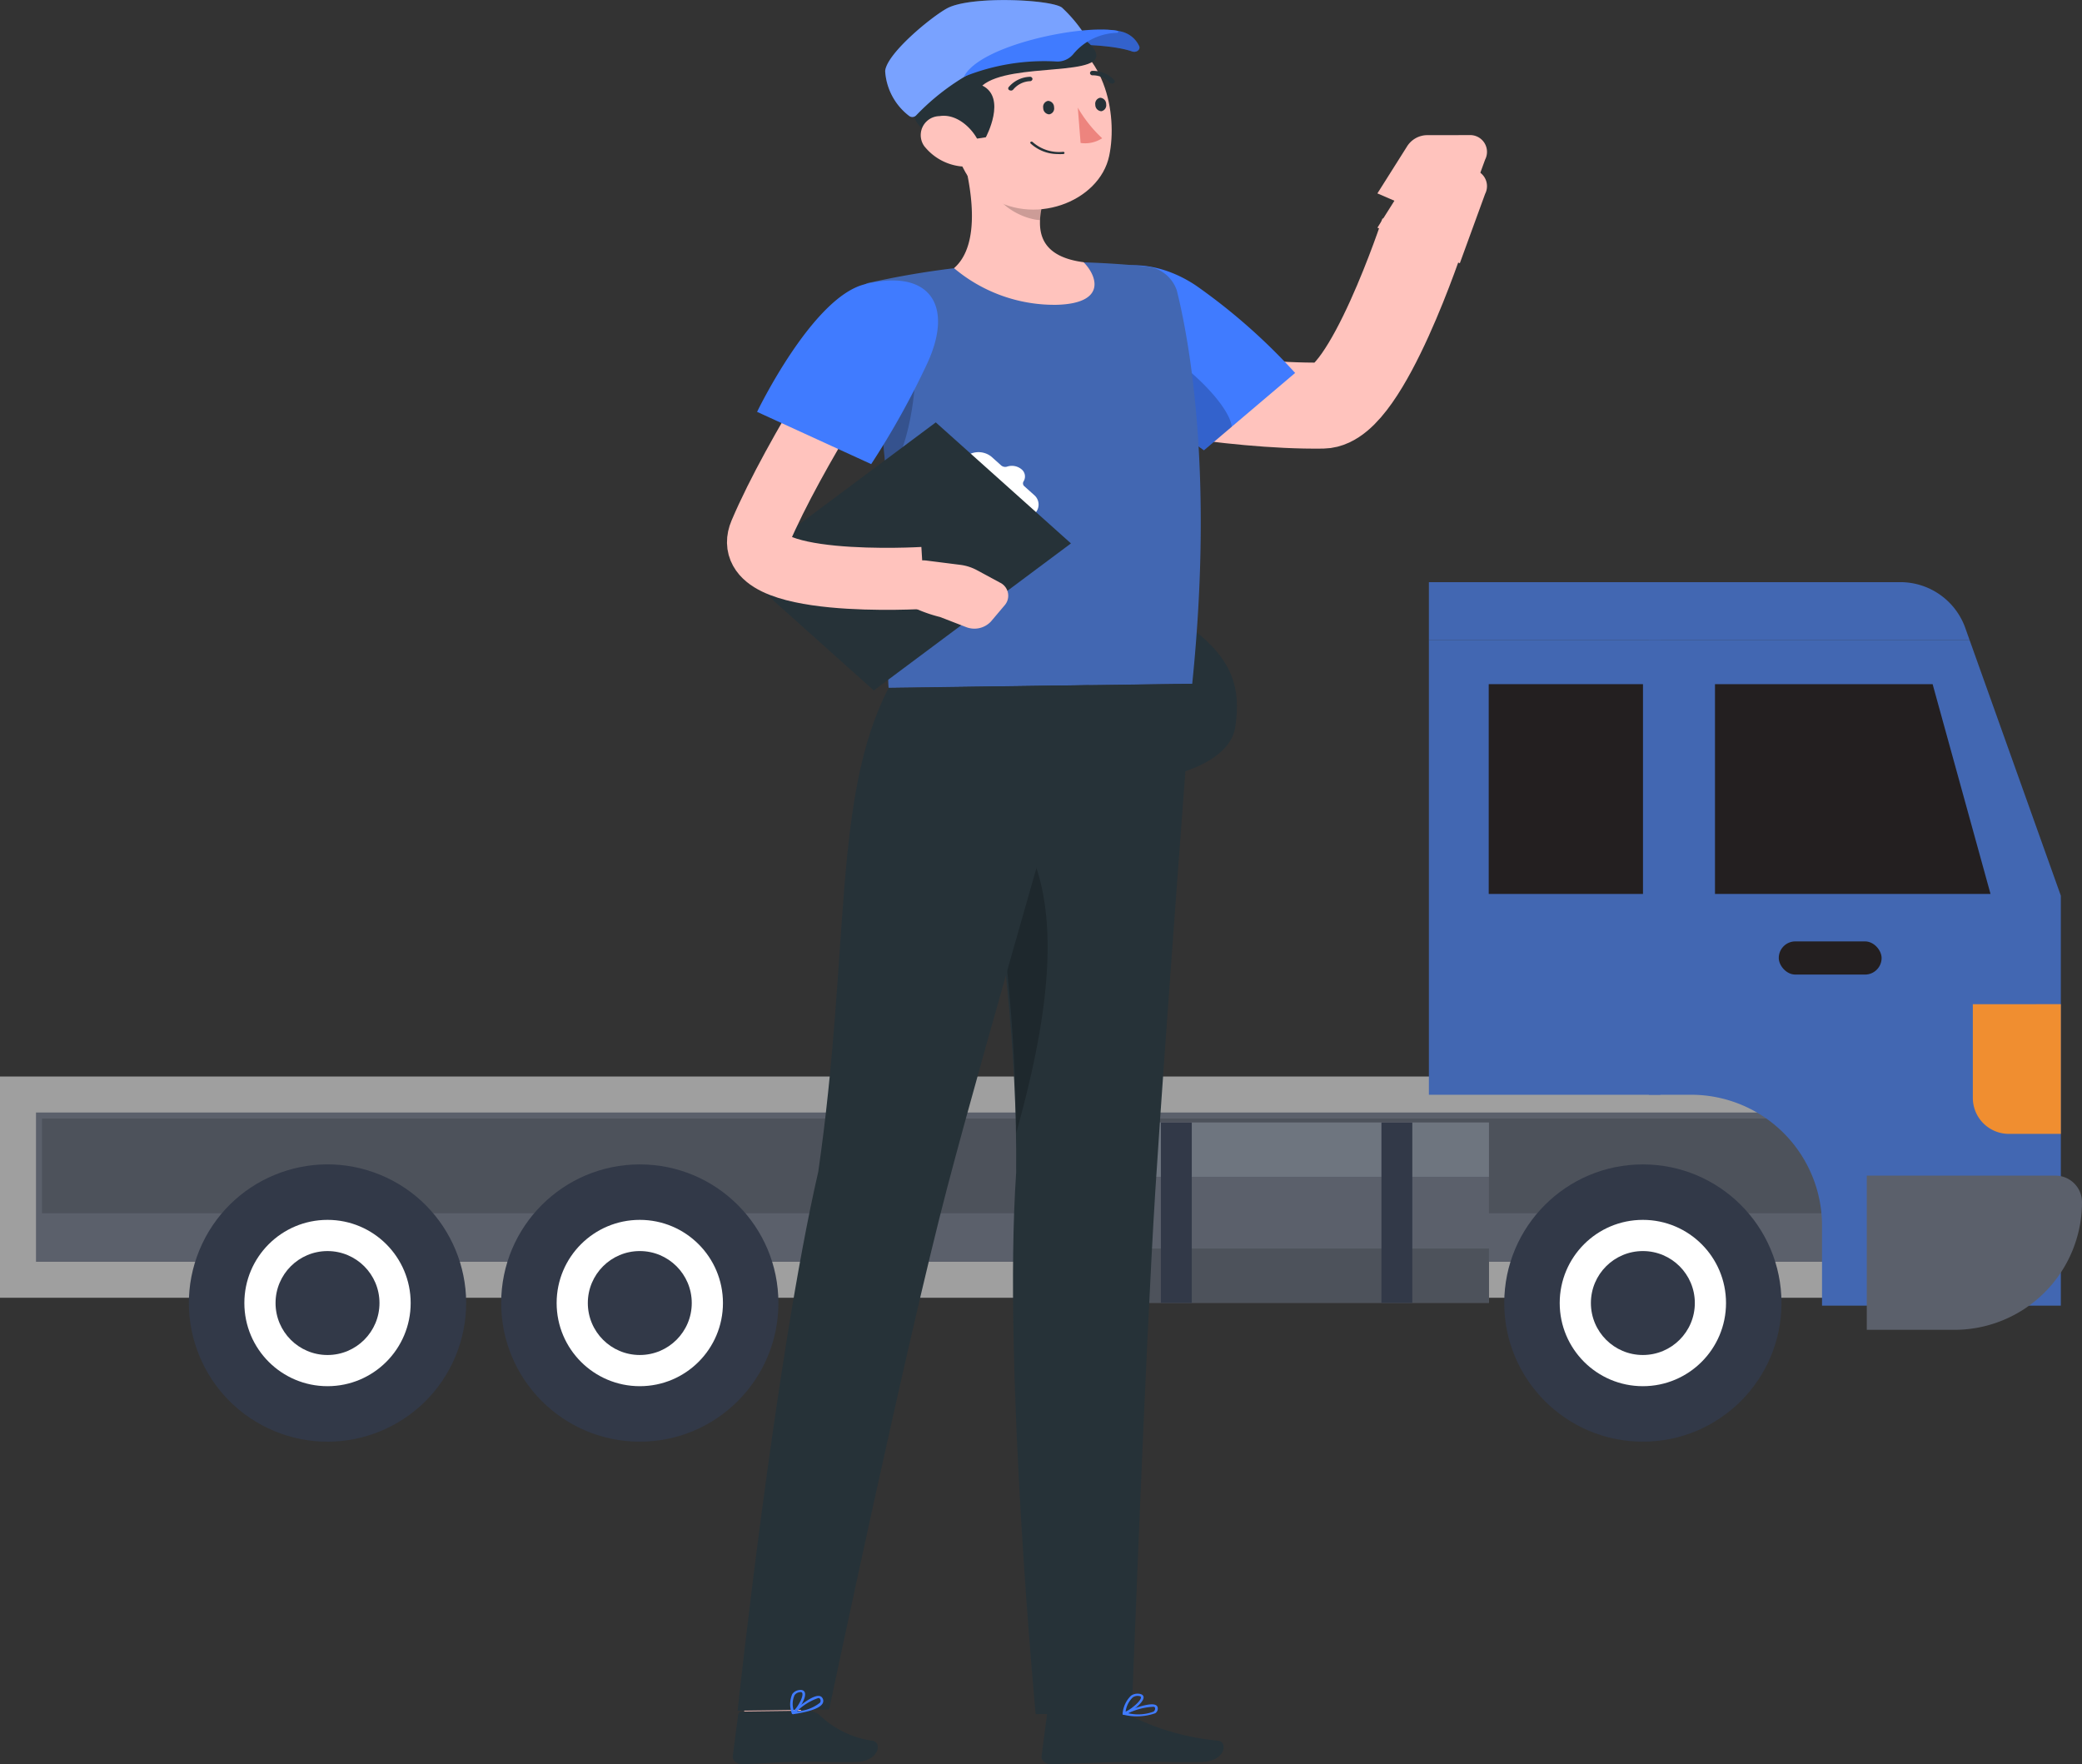 <svg xmlns="http://www.w3.org/2000/svg" width="173.558" height="147.055" viewBox="0 0 173.558 147.055">
  <rect x="0" y="0" width="173.558" height="147.055" fill="#333333" stroke="none"/>
  <g id="choose_pick_up" data-name="choose pick up" transform="translate(-611.5 -988.652)">
    <g id="choose_pickup" data-name="choose pickup" transform="translate(85 480.071)">
      <g id="Group_7543" data-name="Group 7543">
        <rect id="Rectangle_1319" data-name="Rectangle 1319" width="157.851" height="15.442" transform="translate(528 599.814)" fill="#5b606b" stroke="#9f9f9f" stroke-width="3"/>
        <rect id="Rectangle_1320" data-name="Rectangle 1320" width="157.851" height="7.9" transform="translate(530 601.814)" fill="#4d525b"/>
      </g>
      <g id="Group_7565" data-name="Group 7565" transform="translate(651.896 605.64)">
        <circle id="Ellipse_456" data-name="Ellipse 456" cx="11.555" cy="11.555" r="11.555" transform="translate(0 0)" fill="#323948"/>
        <circle id="Ellipse_457" data-name="Ellipse 457" cx="6.932" cy="6.932" r="6.932" transform="translate(4.623 4.623)" fill="#fff"/>
        <circle id="Ellipse_458" data-name="Ellipse 458" cx="4.332" cy="4.332" r="4.332" transform="translate(7.223 7.223)" fill="#323948"/>
      </g>
      <g id="Group_7566" data-name="Group 7566" transform="translate(568.279 605.64)">
        <circle id="Ellipse_459" data-name="Ellipse 459" cx="11.555" cy="11.555" r="11.555" transform="translate(0 0)" fill="#323948"/>
        <circle id="Ellipse_460" data-name="Ellipse 460" cx="6.932" cy="6.932" r="6.932" transform="translate(4.623 4.623)" fill="#fff"/>
        <circle id="Ellipse_461" data-name="Ellipse 461" cx="4.332" cy="4.332" r="4.332" transform="translate(7.223 7.223)" fill="#323948"/>
      </g>
      <g id="Group_7567" data-name="Group 7567" transform="translate(538.705 602.099)">
        <circle id="Ellipse_462" data-name="Ellipse 462" cx="11.555" cy="11.555" r="11.555" transform="translate(0 21.35) rotate(-67.5)" fill="#323948"/>
        <circle id="Ellipse_463" data-name="Ellipse 463" cx="6.932" cy="6.932" r="6.932" transform="translate(8.165 8.164)" fill="#fff"/>
        <circle id="Ellipse_464" data-name="Ellipse 464" cx="4.332" cy="4.332" r="4.332" transform="translate(10.765 10.765)" fill="#323948"/>
      </g>
      <path id="Path_13835" data-name="Path 13835" d="M1003.529,593.737V627.91H983.622v-6.67a10.913,10.913,0,0,0-10.913-10.909H950.85V572.446h45.08Z" transform="translate(-305.236 -10.497)" fill="#4267b2"/>
      <rect id="Rectangle_1321" data-name="Rectangle 1321" width="0.976" height="37.886" transform="translate(663.945 561.947)" fill="#4267b2"/>
      <rect id="Rectangle_1322" data-name="Rectangle 1322" width="12.859" height="17.487" transform="translate(650.602 565.609)" fill="#231f20"/>
      <path id="Path_13836" data-name="Path 13836" d="M1026.41,584.046v17.487h22.97l-4.827-17.487Z" transform="translate(-356.947 -18.436)" fill="#231f20"/>
      <path id="Path_13837" data-name="Path 13837" d="M995.928,561.947H950.849v-4.841h39.3a5.751,5.751,0,0,1,5.415,3.815Z" transform="translate(-305.236)" fill="#4267b2"/>
      <rect id="Rectangle_1323" data-name="Rectangle 1323" width="8.573" height="2.766" rx="1.383" transform="translate(674.78 587.051)" fill="#231f20"/>
      <path id="Rectangle_1324" data-name="Rectangle 1324" d="M0,0H15.722a2.218,2.218,0,0,1,2.219,2.218h0A10.642,10.642,0,0,1,7.3,12.855H0Z" transform="translate(682.117 606.574)" fill="#5b606b"/>
      <g id="Group_7568" data-name="Group 7568" transform="translate(618.794 602.148)">
        <rect id="Rectangle_1325" data-name="Rectangle 1325" width="31.828" height="15.029" fill="#5b606b"/>
        <rect id="Rectangle_1326" data-name="Rectangle 1326" width="31.828" height="4.526" transform="translate(0 10.504)" fill="#4d525b"/>
        <rect id="Rectangle_1327" data-name="Rectangle 1327" width="31.828" height="4.526" fill="#6e757f"/>
      </g>
      <path id="Path_13838" data-name="Path 13838" d="M867.5,699.8v15.029h2.575V699.8Z" transform="translate(-244.227 -97.65)" fill="#323948"/>
      <path id="Path_13839" data-name="Path 13839" d="M928.85,699.8v15.029h2.575V699.8Z" transform="translate(-287.193 -97.65)" fill="#323948"/>
      <path id="Path_13840" data-name="Path 13840" d="M1101.835,668.545v10.812H1097.5a3,3,0,0,1-3-3v-7.806Z" transform="translate(-403.542 -76.262)" fill="#f08e30"/>
    </g>
    <g id="Group_7583" data-name="Group 7583" transform="translate(672.579 988.453)">
      <g id="Character_1" data-name="Character 1" transform="translate(0.001 0.199)">
        <path id="Path_13873" data-name="Path 13873" d="M177.993,199.722c3.45,2.636,4.072,5.017,3.614,8.176s-5.633,4.119-5.633,4.119l.447-11.559Z" transform="translate(-139.707 -147.327)" fill="#263238"/>
        <path id="Path_13874" data-name="Path 13874" d="M159.955,347.308l4.722-.061-.294-8.968-4.722.061Z" transform="translate(-133.009 -204.209)" fill="#ffc3bd"/>
        <path id="Path_13875" data-name="Path 13875" d="M164.1,352.735l-5.158.066a.345.345,0,0,0-.365.27l-.449,3.448c-.047.358.331.687.777.679,1.856-.049,4.533-.174,6.872-.2,2.734-.035,2.468.057,5.675.016,1.94-.025,2.256-1.637,1.419-1.771a20.594,20.594,0,0,1-7.59-2.216A2.777,2.777,0,0,0,164.1,352.735Z" transform="translate(-132.38 -210.143)" fill="#263238"/>
        <path id="Path_13876" data-name="Path 13876" d="M0,0S7.21,7.7,13.736,12.138c3.021,2.052,15.173-7.049,15.173-7.049" transform="matrix(0.819, -0.574, 0.574, 0.819, 30.971, 31.751)" fill="none" stroke="#ffc3bd" stroke-miterlimit="10" stroke-width="7.17"/>
        <g id="Group_7577" data-name="Group 7577" transform="translate(28.496 22.112)">
          <path id="Path_13877" data-name="Path 13877" d="M162.8,152.342c-.352,3.727,10.78,11.429,10.78,11.429l7.6-6.447a49.722,49.722,0,0,0-8.262-7.283C168.352,146.988,163.192,148.254,162.8,152.342Z" transform="translate(-162.792 -148.349)" fill="#407bff"/>
        </g>
        <path id="Path_13878" data-name="Path 13878" d="M171.523,160.191c1.97.27,6.522,4.524,6.693,6.478l-2.309,1.961a64.31,64.31,0,0,1-7.453-6.111C169.357,161.211,170.481,160.05,171.523,160.191Z" transform="translate(-136.618 -131.094)" opacity="0.2"/>
        <path id="Path_13880" data-name="Path 13880" d="M8.62,3.615,6.334.7A2,2,0,0,0,4.564.016L0,.476,1.894,7.714l5.855-1.9a1.4,1.4,0,0,0,.871-2.2Z" transform="matrix(0.616, -0.788, 0.788, 0.616, 53.367, 18.685)" fill="#ffc3bd"/>
        <path id="Path_13880-2" data-name="Path 13880" d="M8.62,3.615,6.334.7A2,2,0,0,0,4.564.016L0,.476,1.894,7.714l5.855-1.9a1.4,1.4,0,0,0,.871-2.2Z" transform="matrix(0.616, -0.788, 0.788, 0.616, 53.367, 15.827)" fill="#ffc3bd"/>
        <path id="Path_13881" data-name="Path 13881" d="M164.38,338.284l.153,4.623-4.724.061-.153-4.623Z" transform="translate(-133.008 -204.211)" opacity="0.2"/>
        <path id="Path_13882" data-name="Path 13882" d="M156,148.241a72.248,72.248,0,0,0-22.837,1.338,1.336,1.336,0,0,0-1.152,1.583c3.969,14.318,2.321,29.144,2.626,32.21l25.309-.335c1.806-17.652-.271-28.734-1.281-32.773A2.96,2.96,0,0,0,156,148.241Z" transform="translate(-121.641 -126.041)" fill="#4267b2"/>
        <path id="Path_13884" data-name="Path 13884" d="M137.963,162.076c.392,1.421-.431,7.9-2.321,9.5-.151-2.076-.381-4.243-.714-6.459Z" transform="translate(-122.856 -131.873)" opacity="0.2"/>
        <path id="Path_13885" data-name="Path 13885" d="M146.373,132.18c.8,2.779,1.713,7.742-.625,9.771a12.983,12.983,0,0,0,8.6,3.054c4.119-.131,3.342-2.4,2.2-3.549-3.893-.517-3.945-2.85-3.372-5.082Z" transform="translate(-127.299 -119.599)" fill="#ffc3bd"/>
        <path id="Path_13886" data-name="Path 13886" d="M151.456,135.084l4.031,2.48a7.634,7.634,0,0,0-.262,1.576c-1.483-.084-3.567-1.281-3.78-2.529A3.472,3.472,0,0,1,151.456,135.084Z" transform="translate(-129.606 -120.791)" opacity="0.2"/>
        <path id="Path_13887" data-name="Path 13887" d="M144.825,120.838c.588,3.8.7,6.054,3.223,7.87,3.789,2.733,9.423.633,10.234-3.247.731-3.492-.362-9.12-5.062-10.365C148.589,113.872,144.233,117.036,144.825,120.838Z" transform="translate(-126.897 -112.476)" fill="#ffc3bd"/>
        <path id="Path_13888" data-name="Path 13888" d="M164.166,115.228a2.171,2.171,0,0,1,1.432,1.232c.074.284-.269.52-.6.405-2.512-.877-8.532-.514-8.532-.514S161.7,114.532,164.166,115.228Z" transform="translate(-131.698 -112.575)" fill="#407bff"/>
        <path id="Path_13889" data-name="Path 13889" d="M164.166,115.228a2.171,2.171,0,0,1,1.432,1.232c.074.284-.269.52-.6.405-2.512-.877-8.532-.514-8.532-.514S161.7,114.532,164.166,115.228Z" transform="translate(-131.698 -112.575)" opacity="0.2"/>
        <path id="Path_13890" data-name="Path 13890" d="M143.364,123.867l2.059-.32s1.771-3.285-.294-4.31c2.365-2.015,10.733-.625,9.355-2.968-1.133-1.926-6.415-3.072-10.585-1.811s-3.7,2.867-3.7,2.867-3.289,2.031-.725,4.425C139.481,122.806,141.94,124.351,143.364,123.867Z" transform="translate(-124.322 -112.106)" fill="#263238"/>
        <g id="Group_7578" data-name="Group 7578" transform="translate(12.706 0)">
          <path id="Path_13891" data-name="Path 13891" d="M137.991,120.494a.441.441,0,0,0,.577-.026,19.341,19.341,0,0,1,7.228-4.771,25.114,25.114,0,0,1,6.669-1.267c.283-.011.453-.258.319-.462a11.912,11.912,0,0,0-2.049-2.5c-.934-.686-7.62-.992-9.567.06-1.312.709-5.022,3.753-5.169,5.227A5.1,5.1,0,0,0,137.991,120.494Z" transform="translate(-135.997 -110.837)" fill="#407bff"/>
          <path id="Path_13892" data-name="Path 13892" d="M137.991,120.494a.441.441,0,0,0,.577-.026,19.341,19.341,0,0,1,7.228-4.771,25.114,25.114,0,0,1,6.669-1.267c.283-.011.453-.258.319-.462a11.912,11.912,0,0,0-2.049-2.5c-.934-.686-7.62-.992-9.567.06-1.312.709-5.022,3.753-5.169,5.227A5.1,5.1,0,0,0,137.991,120.494Z" transform="translate(-135.997 -110.837)" fill="#fff" opacity="0.3"/>
        </g>
        <path id="Path_13893" data-name="Path 13893" d="M147.139,118.948a17.868,17.868,0,0,1,7.681-1.275,1.7,1.7,0,0,0,1.457-.636,4.888,4.888,0,0,1,3.637-1.751c.112-.013.129-.141.02-.164C157.07,114.537,148.464,116.3,147.139,118.948Z" transform="translate(-127.869 -112.549)" fill="#407bff"/>
        <path id="Path_13894" data-name="Path 13894" d="M141.371,129.79a4.511,4.511,0,0,0,2.773,1.6c1.527.27,2.213-.865,1.722-2-.441-1.025-1.765-2.4-3.271-2.157a1.584,1.584,0,0,0-1.225,2.561Z" transform="translate(-125.359 -117.554)" fill="#ffc3bd"/>
        <path id="Path_13895" data-name="Path 13895" d="M151,248.279c.19-20.645-5.076-40.472-5.076-40.472l19.732-.276s-2.269,29.818-3.058,42.307c-.818,12.986-1.961,43.473-1.961,43.473l-8.011.106S149.895,264.576,151,248.279Z" transform="translate(-127.372 -150.533)" fill="#263238"/>
        <path id="Path_13896" data-name="Path 13896" d="M151.759,225.395c5.623,6.291,3.1,18.125.789,26.486a147.692,147.692,0,0,0-2.87-27.527Z" transform="translate(-128.912 -157.439)" opacity="0.2"/>
        <path id="Path_13898" data-name="Path 13898" d="M158.357,125.688a.53.53,0,0,0,.5.535.5.5,0,0,0,.406-.588.53.53,0,0,0-.5-.535A.506.506,0,0,0,158.357,125.688Z" transform="translate(-132.474 -116.692)" fill="#263238"/>
        <path id="Path_13899" data-name="Path 13899" d="M165.725,125.246a.531.531,0,0,0,.5.535.507.507,0,0,0,.406-.588.53.53,0,0,0-.5-.535A.506.506,0,0,0,165.725,125.246Z" transform="translate(-135.499 -116.51)" fill="#263238"/>
        <path id="Path_13900" data-name="Path 13900" d="M163.25,126.061a11,11,0,0,0,2.032,2.55,2.607,2.607,0,0,1-1.8.392Z" transform="translate(-134.483 -117.087)" fill="#ed847e"/>
        <path id="Path_13901" data-name="Path 13901" d="M158.778,131.9a3.334,3.334,0,0,1-2.233-.889.081.081,0,0,1,.023-.128.129.129,0,0,1,.157.017,3.3,3.3,0,0,0,2.537.814.107.107,0,0,1,.119.085.1.1,0,0,1-.1.1A4.546,4.546,0,0,1,158.778,131.9Z" transform="translate(-131.721 -119.06)" fill="#263238"/>
        <path id="Path_13902" data-name="Path 13902" d="M153.619,122.839a.254.254,0,0,1-.108-.028.164.164,0,0,1-.065-.253,2.423,2.423,0,0,1,1.765-.864.2.2,0,0,1,.223.182.209.209,0,0,1-.224.184h0a1.93,1.93,0,0,0-1.385.7.246.246,0,0,1-.207.082Z" transform="translate(-130.444 -115.293)" fill="#263238"/>
        <path id="Path_13903" data-name="Path 13903" d="M166.823,121.926a.243.243,0,0,1-.191-.074,1.937,1.937,0,0,0-1.424-.62.211.211,0,0,1-.234-.173.2.2,0,0,1,.211-.2,2.443,2.443,0,0,1,1.809.768.163.163,0,0,1-.049.256A.258.258,0,0,1,166.823,121.926Z" transform="translate(-135.191 -114.954)" fill="#263238"/>
        <g id="Group_7579" data-name="Group 7579" transform="translate(32.503 141.177)">
          <path id="Path_13904" data-name="Path 13904" d="M169.665,352.715a.1.1,0,0,1-.075-.073.087.087,0,0,1,.057-.1c.214-.1,2.1-.906,2.679-.651a.294.294,0,0,1,.19.241h0a.466.466,0,0,1-.2.448,4.633,4.633,0,0,1-2.635.132Zm2.514-.672a5.437,5.437,0,0,0-2.128.54,3.652,3.652,0,0,0,2.112-.133.3.3,0,0,0,.129-.294.11.11,0,0,0-.074-.1.321.321,0,0,0-.04-.017Z" transform="translate(-169.588 -350.954)" fill="#407bff"/>
          <path id="Path_13905" data-name="Path 13905" d="M169.665,352.093a.11.11,0,0,1-.028-.012.086.086,0,0,1-.048-.082,2.334,2.334,0,0,1,.7-1.5.943.943,0,0,1,.619-.165h0c.308.022.4.148.422.25.1.436-1.019,1.287-1.586,1.5A.136.136,0,0,1,169.665,352.093Zm1.342-1.557a.591.591,0,0,0-.115-.018h0a.687.687,0,0,0-.454.122,1.956,1.956,0,0,0-.6,1.2c.577-.294,1.333-.96,1.275-1.222,0-.017-.011-.058-.1-.082Zm-.1-.109Z" transform="translate(-169.588 -350.332)" fill="#407bff"/>
        </g>
        <path id="Path_13906" data-name="Path 13906" d="M115.975,347.308l4.731-.061,1.133-8.968-4.732.061Z" transform="translate(-115.076 -204.209)" fill="#ffc3bd"/>
        <path id="Path_13907" data-name="Path 13907" d="M120.424,352.735l-5.158.066a.345.345,0,0,0-.365.27l-.449,3.448c-.046.358.331.686.777.679,1.856-.049,2.441-.174,4.78-.2,2.734-.035,1.471.057,4.68.016,1.94-.025,2.25-1.629,1.419-1.771a7.968,7.968,0,0,1-4.5-2.216A1.94,1.94,0,0,0,120.424,352.735Z" transform="translate(-114.448 -210.142)" fill="#263238"/>
        <path id="Path_13908" data-name="Path 13908" d="M122.218,338.284l-.583,4.625-4.734.061.584-4.623Z" transform="translate(-115.457 -204.211)" opacity="0.2"/>
        <path id="Path_13909" data-name="Path 13909" d="M121.867,248.281c2.686-18.658,1.163-31.155,5.856-40.322l16.725-.236s-8.579,29.5-11.844,41.927c-3.392,12.922-9.833,43.459-9.833,43.459l-7.63.1S118.309,263.738,121.867,248.281Z" transform="translate(-114.735 -150.611)" fill="#263238"/>
        <g id="Group_7580" data-name="Group 7580" transform="translate(4.79 140.864)">
          <path id="Path_13911" data-name="Path 13911" d="M122.92,352.17a.119.119,0,0,1-.1-.046.08.08,0,0,1,.014-.106c.161-.147,1.591-1.44,2.243-1.363a.357.357,0,0,1,.28.174h0a.432.432,0,0,1,0,.478c-.32.5-1.652.757-2.419.864ZM125,350.833a4.7,4.7,0,0,0-1.771,1.1,3.324,3.324,0,0,0,1.928-.718.279.279,0,0,0,0-.314.132.132,0,0,0-.109-.071Z" transform="translate(-122.669 -350.153)" fill="#407bff"/>
          <path id="Path_13912" data-name="Path 13912" d="M122.818,351.822a.125.125,0,0,1-.032,0,.1.1,0,0,1-.079-.064,2.157,2.157,0,0,1,.031-1.605.812.812,0,0,1,.512-.329h0c.294-.067.438.027.5.117.273.382-.416,1.494-.858,1.856a.124.124,0,0,1-.076.025Zm.605-1.839a.569.569,0,0,0-.115.016h0a.589.589,0,0,0-.376.242,1.772,1.772,0,0,0-.06,1.3c.419-.437.847-1.275.686-1.505C123.548,350.017,123.521,349.98,123.423,349.983Zm-.144-.073Z" transform="translate(-122.567 -349.802)" fill="#407bff"/>
        </g>
        <g id="Group_7581" data-name="Group 7581" transform="translate(0.495 35.207)">
          <path id="Path_13913" data-name="Path 13913" d="M153.357,179.792a1.037,1.037,0,0,0-.124-1.418l-.835-.747a.313.313,0,0,1-.07-.409.768.768,0,0,0-.165-1.005,1.262,1.262,0,0,0-1.211-.226.516.516,0,0,1-.49-.1l-.835-.747a1.73,1.73,0,0,0-1.717-.229l-.249.091,2.781,2.49,2.781,2.489Z" transform="translate(-128.578 -172.298)" fill="#fff"/>
          <path id="Path_13914" data-name="Path 13914" d="M126.556,192.911l-11.268-10.088,16.433-12.258,11.268,10.088Z" transform="translate(-115.288 -170.564)" fill="#263238"/>
        </g>
        <path id="Path_13915" data-name="Path 13915" d="M127.772,157.643s-6.7,10.027-9.572,16.806c-2,4.721,13.6,3.775,13.6,3.775" transform="translate(-115.917 -130.052)" fill="none" stroke="#ffc3bd" stroke-miterlimit="10" stroke-width="5.17"/>
        <g id="Group_7582" data-name="Group 7582" transform="translate(2.03 23.377)">
          <path id="Path_13916" data-name="Path 13916" d="M126.849,150.818c-4.368,1.1-8.955,10.63-8.955,10.63l9.513,4.355a67.835,67.835,0,0,0,4.7-8.453C134.354,152.416,132.14,149.48,126.849,150.818Z" transform="translate(-117.893 -150.494)" fill="#407bff"/>
        </g>
        <path id="Path_13917" data-name="Path 13917" d="M145.958,191.907l-1.887-1.019a3.948,3.948,0,0,0-1.373-.435l-2.76-.349a2.158,2.158,0,0,0-1.921.686l-.942,1.135c-.268,1.908,3.935,2.875,3.935,2.875l2.167.838a1.892,1.892,0,0,0,2.074-.455l1.161-1.373a1.212,1.212,0,0,0-.455-1.9Z" transform="translate(-123.731 -143.371)" fill="#ffc3bd"/>
      </g>
    </g>
  </g>
</svg>
